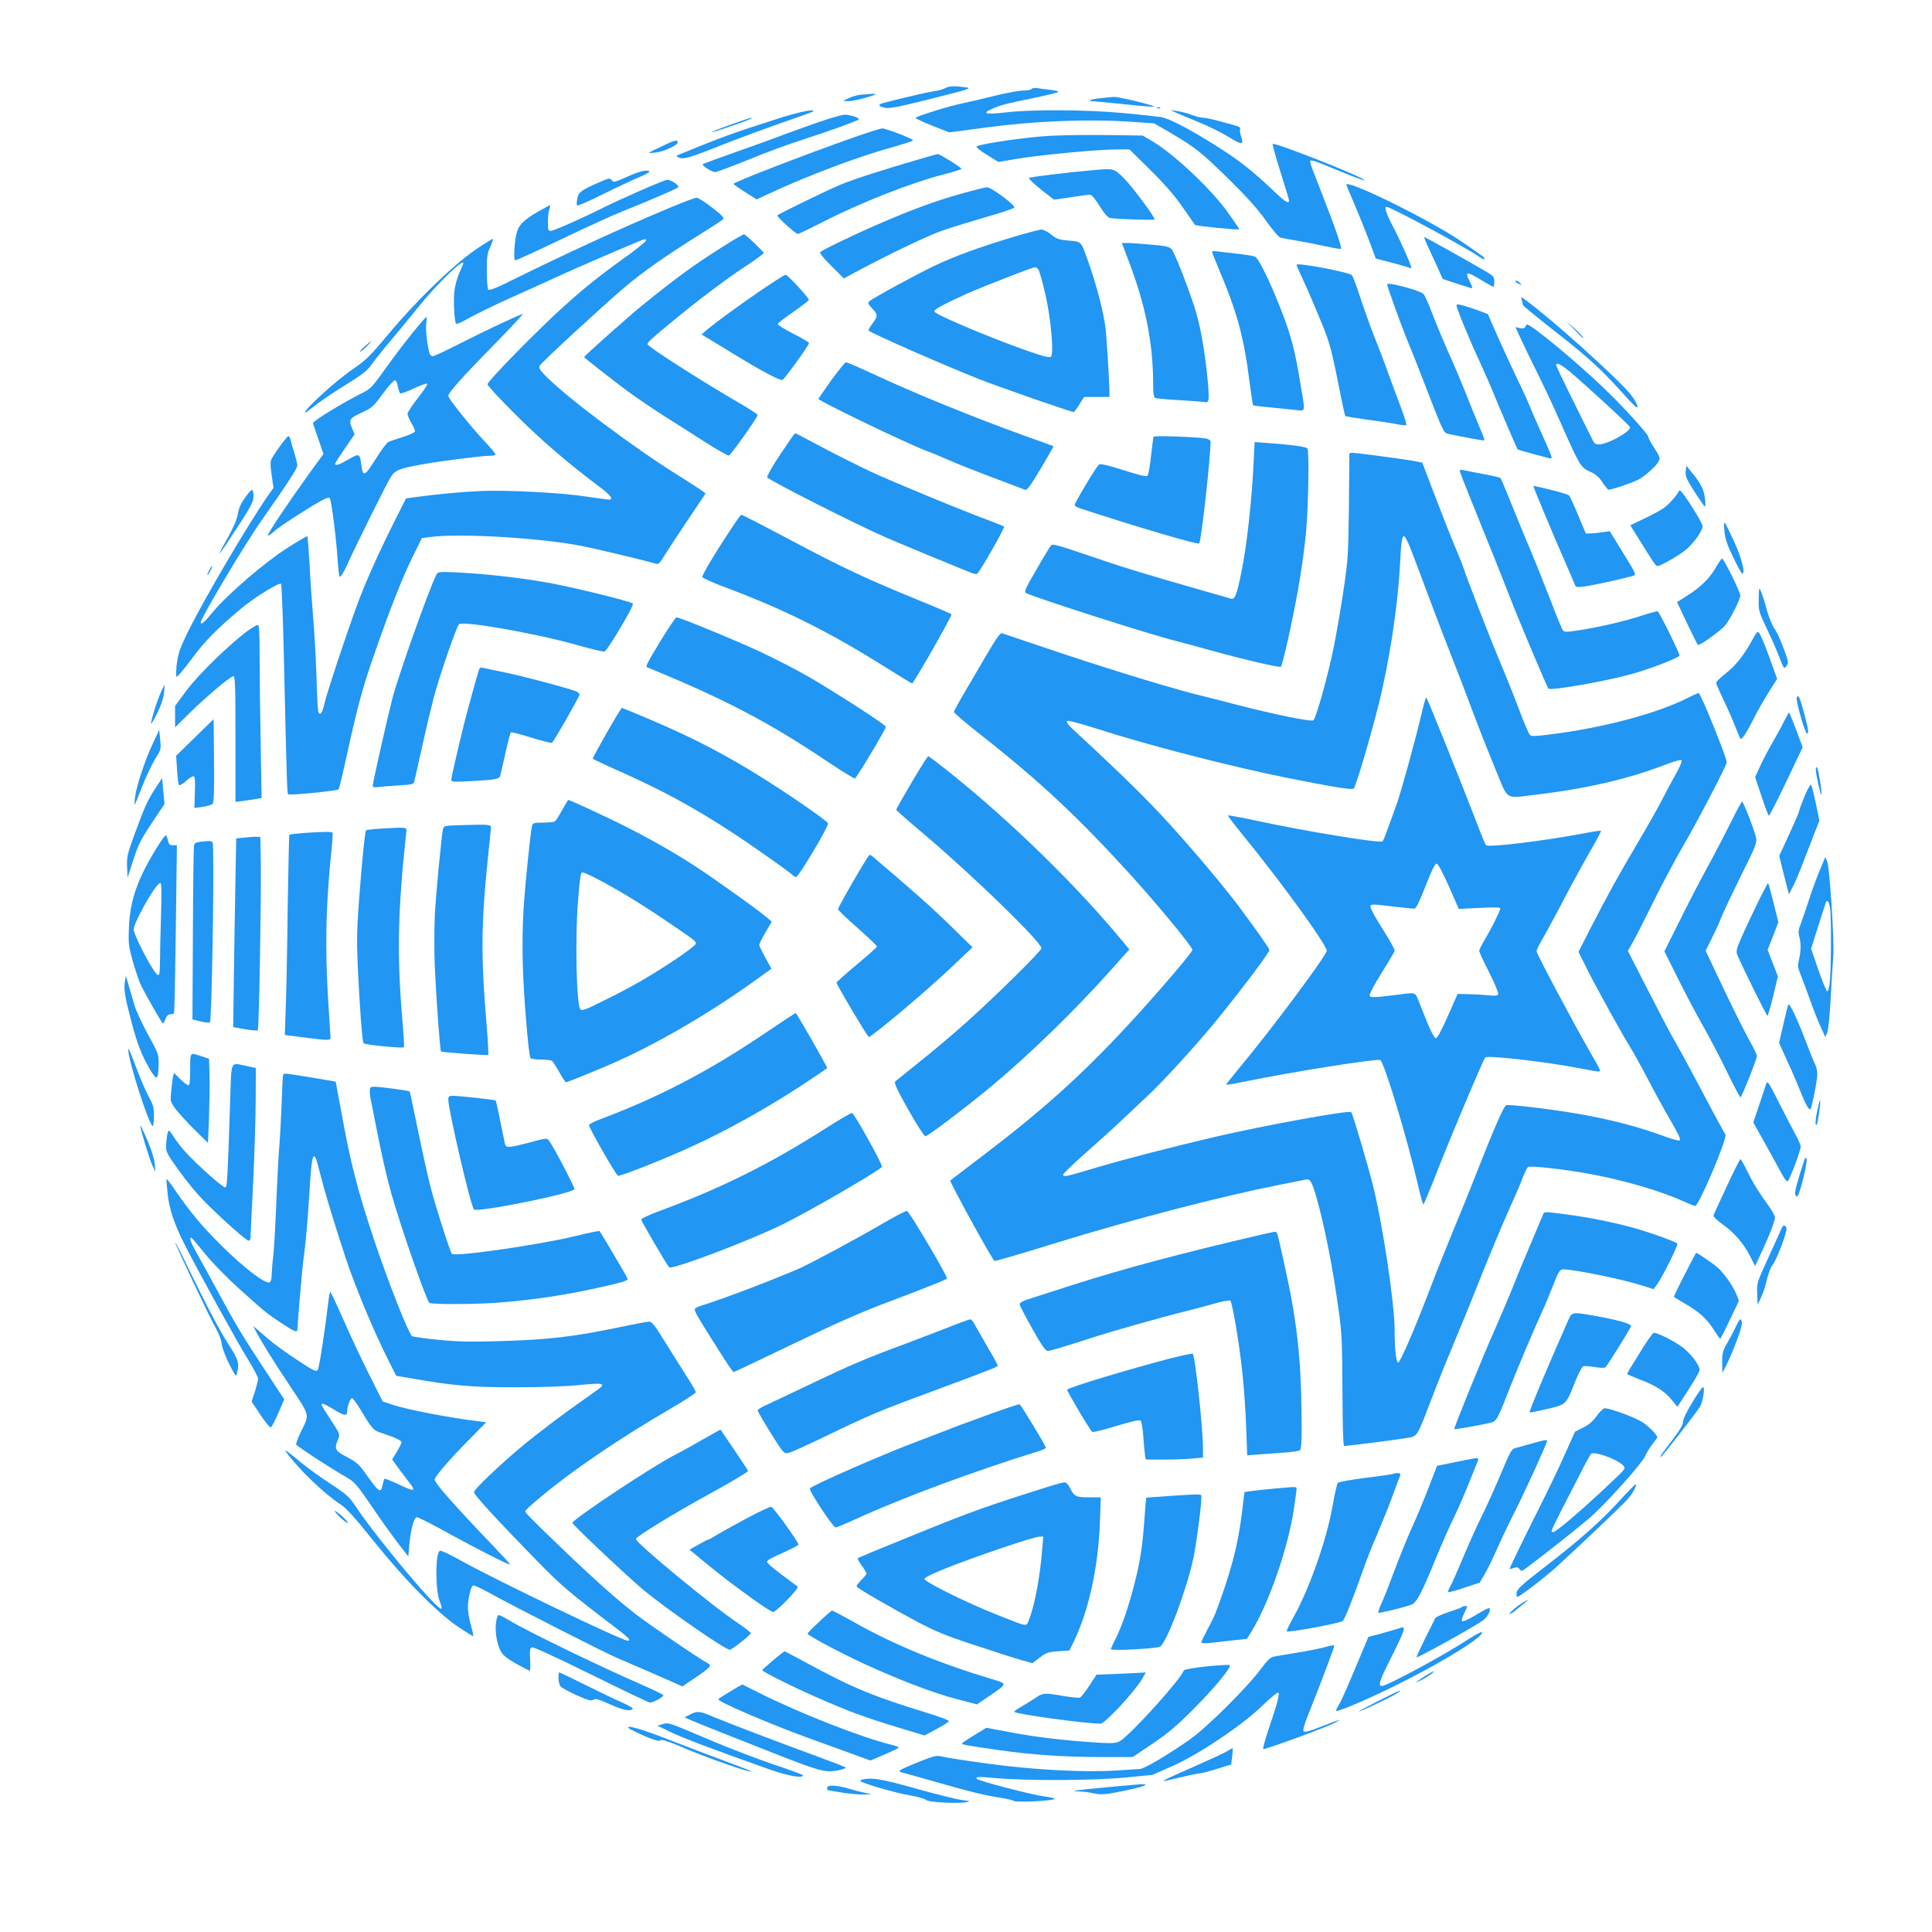 <?xml version="1.0" standalone="no"?>
<!DOCTYPE svg PUBLIC "-//W3C//DTD SVG 20010904//EN"
 "http://www.w3.org/TR/2001/REC-SVG-20010904/DTD/svg10.dtd">
<svg version="1.0" xmlns="http://www.w3.org/2000/svg"
 width="1280pt" height="1280pt" viewBox="0 0 1280 1280"
 preserveAspectRatio="xMidYMid meet">
<g transform="translate(0,1280) scale(0.1,-0.1)"
fill="#2196f3" stroke="none">
<path d="M6260 12215 c-14 -7 -47 -17 -75 -20 -43 -6 -193 -41 -328 -76 -45
-12 -41 -24 10 -34 29 -5 98 9 307 62 259 65 269 68 221 75 -77 10 -108 8
-135 -7z"/>
<path d="M6836 12211 c-4 -6 -29 -11 -56 -11 -27 0 -111 -15 -187 -34 -76 -19
-174 -42 -218 -51 -84 -17 -294 -82 -308 -95 -4 -4 44 -27 107 -52 l115 -45
248 33 c309 41 654 56 929 39 l180 -12 100 -58 c174 -102 215 -135 392 -309
123 -121 196 -202 250 -279 44 -62 85 -110 97 -112 11 -3 61 -12 110 -20 50
-9 134 -25 188 -37 53 -12 99 -19 102 -16 3 2 -8 42 -24 89 -25 75 -55 153
-151 400 -17 41 -30 81 -30 88 0 15 16 11 130 -36 133 -55 230 -92 230 -87 0
18 -594 253 -608 240 -3 -4 20 -86 51 -184 31 -98 57 -183 57 -190 0 -25 -25
-10 -94 56 -157 148 -238 212 -405 316 -171 107 -288 167 -346 180 -17 3 -126
15 -242 26 -254 24 -619 26 -793 5 -129 -15 -159 -7 -87 24 60 26 90 34 272
71 82 17 156 35 163 39 10 5 -7 11 -44 15 -33 4 -73 9 -90 12 -18 3 -35 1 -38
-5z"/>
<path d="M5708 12173 c-26 -2 -64 -13 -85 -23 l-38 -19 38 -1 c36 0 177 37
177 46 0 2 -10 3 -22 2 -13 -1 -44 -3 -70 -5z"/>
<path d="M7298 12150 c-38 -3 -71 -10 -75 -13 -3 -4 0 -7 8 -7 8 0 104 -9 213
-20 109 -12 200 -19 203 -17 7 8 -239 67 -267 65 -8 0 -45 -4 -82 -8z"/>
<path d="M7668 12083 c7 -3 16 -2 19 1 4 3 -2 6 -13 5 -11 0 -14 -3 -6 -6z"/>
<path d="M5185 12024 c-330 -105 -404 -132 -693 -251 -11 -5 -11 -7 0 -14 27
-17 66 -8 213 50 180 72 381 146 570 211 124 43 135 49 95 48 -25 0 -108 -20
-185 -44z"/>
<path d="M7795 12052 c22 -10 88 -37 146 -61 58 -23 146 -67 195 -96 94 -58
107 -57 85 6 -5 16 -8 36 -5 44 4 10 -7 17 -38 25 -23 7 -74 20 -113 31 -38
10 -81 19 -95 19 -14 0 -47 8 -75 19 -27 10 -70 22 -95 25 l-45 7 40 -19z"/>
<path d="M5410 11986 c-85 -30 -186 -66 -225 -81 -38 -15 -171 -63 -293 -106
-123 -44 -228 -82 -234 -85 -13 -8 55 -54 80 -54 11 0 109 37 218 81 109 45
255 99 324 121 205 66 410 140 410 148 0 12 -58 30 -94 30 -17 0 -101 -24
-186 -54z"/>
<path d="M4837 11973 c-70 -25 -126 -48 -124 -50 4 -4 257 84 266 92 10 10
-19 2 -142 -42z"/>
<path d="M5660 11891 c-343 -121 -800 -298 -800 -309 0 -4 35 -29 77 -55 l76
-48 86 40 c264 122 580 241 814 306 75 21 137 42 137 45 0 10 -182 80 -205 79
-11 0 -94 -26 -185 -58z"/>
<path d="M6955 11900 c-145 -7 -448 -51 -483 -69 -9 -5 14 -24 65 -56 l78 -48
130 22 c150 25 531 61 654 61 l84 0 139 -137 c98 -97 162 -171 215 -248 42
-60 78 -112 80 -115 6 -7 293 -36 293 -29 0 4 -33 53 -74 110 -105 149 -351
382 -493 468 l-73 43 -227 3 c-126 2 -300 0 -388 -5z"/>
<path d="M4383 11830 c-46 -21 -83 -40 -83 -43 0 -2 21 0 48 3 56 8 142 48
142 67 0 20 -18 16 -107 -27z"/>
<path d="M6120 11754 c-271 -79 -466 -142 -548 -176 -85 -35 -410 -193 -422
-205 -7 -7 122 -123 136 -123 6 0 80 36 165 79 249 128 592 263 807 317 61 16
112 32 112 35 0 9 -145 99 -156 98 -5 0 -47 -12 -94 -25z"/>
<path d="M7245 11673 c-167 -15 -421 -45 -427 -52 -5 -4 31 -38 78 -76 l87
-68 111 16 c61 10 119 17 128 17 10 0 36 -30 63 -75 30 -48 55 -77 69 -79 37
-8 296 -16 296 -10 0 18 -142 209 -198 267 -73 73 -69 72 -207 60z"/>
<path d="M4155 11629 c-83 -37 -90 -39 -102 -23 -11 16 -18 15 -86 -15 -114
-50 -135 -65 -142 -105 -4 -19 -5 -40 -3 -46 2 -7 71 23 168 71 91 45 200 96
242 114 43 18 75 35 71 39 -14 14 -63 3 -148 -35z"/>
<path d="M4240 11536 c-91 -40 -193 -87 -228 -104 -121 -63 -344 -162 -363
-162 -17 0 -19 8 -19 59 0 33 4 71 10 85 5 14 7 26 4 26 -3 0 -38 -19 -77 -41
-104 -60 -134 -92 -147 -156 -13 -58 -17 -159 -9 -168 4 -3 137 58 297 135
159 76 346 162 414 189 192 77 361 150 371 160 11 11 -49 51 -73 50 -8 0 -89
-33 -180 -73z"/>
<path d="M8920 11576 c0 -3 23 -58 51 -123 28 -65 72 -174 98 -242 l46 -124
108 -28 c59 -16 112 -31 118 -34 5 -4 9 -2 9 2 0 17 -70 174 -119 268 -45 85
-62 135 -45 135 26 0 530 -271 617 -333 32 -22 46 -18 20 5 -10 8 -74 53 -143
100 -213 144 -760 413 -760 374z"/>
<path d="M6365 11516 c-172 -49 -330 -107 -546 -201 -178 -77 -377 -174 -386
-187 -3 -6 31 -47 76 -91 l82 -82 62 34 c220 119 498 252 592 284 61 21 191
61 291 90 99 28 182 56 184 62 6 17 -152 134 -180 134 -14 0 -92 -20 -175 -43z"/>
<path d="M4420 11416 c-317 -133 -648 -285 -1070 -493 -69 -34 -108 -48 -115
-42 -5 6 -10 60 -10 122 0 95 3 119 23 161 12 27 20 51 18 53 -2 3 -55 -30
-118 -73 -150 -104 -392 -338 -573 -556 -121 -145 -153 -176 -225 -225 -113
-75 -330 -271 -330 -297 0 -4 26 15 59 41 32 26 123 89 203 138 121 75 152 99
182 143 21 29 78 101 128 159 49 59 126 152 170 207 127 159 308 336 308 302
0 -2 -11 -29 -25 -59 -13 -31 -29 -82 -33 -114 -10 -59 -2 -216 10 -228 4 -4
44 14 89 40 46 25 166 84 268 130 103 46 245 110 316 143 112 52 496 218 563
243 15 6 22 5 22 -4 0 -7 -53 -50 -117 -97 -184 -131 -288 -214 -423 -336
-170 -152 -510 -499 -510 -520 0 -9 84 -100 188 -203 167 -167 346 -321 560
-481 70 -53 89 -80 56 -80 -8 0 -72 9 -142 19 -172 27 -524 45 -707 38 -131
-6 -312 -23 -452 -43 l-43 -6 -64 -127 c-114 -226 -207 -433 -262 -584 -79
-217 -200 -583 -215 -650 -13 -59 -26 -79 -39 -58 -4 7 -10 112 -13 234 -4
122 -14 299 -22 392 -8 94 -19 253 -24 354 -6 101 -12 186 -15 188 -2 3 -63
-33 -135 -79 -150 -96 -396 -308 -492 -424 -55 -67 -79 -87 -79 -67 0 28 294
521 405 678 156 221 235 342 235 361 0 11 -9 47 -19 80 -11 32 -22 71 -25 87
-4 15 -10 27 -15 27 -10 0 -88 -106 -111 -149 -10 -20 -10 -41 0 -109 l12 -84
-29 -41 c-133 -188 -445 -719 -547 -932 -42 -86 -56 -128 -64 -190 -6 -44 -7
-84 -3 -88 5 -4 49 47 99 115 88 120 172 205 338 343 86 71 245 168 256 157 4
-4 13 -226 19 -493 19 -831 21 -894 28 -901 8 -9 322 22 334 32 4 3 29 108 56
232 69 314 102 438 176 650 104 300 188 515 256 653 l64 130 55 7 c186 26 709
-4 987 -56 105 -20 396 -89 509 -121 17 -5 27 5 58 57 21 35 91 141 155 236
l116 173 -23 17 c-12 9 -79 53 -150 97 -310 193 -752 525 -892 669 -36 38 -43
50 -34 64 15 24 397 377 551 509 126 108 274 212 523 368 69 43 131 84 139 91
11 10 -1 24 -70 78 -46 36 -93 66 -104 66 -11 0 -99 -33 -195 -74z"/>
<path d="M6700 11226 c-212 -64 -371 -122 -505 -185 -120 -57 -414 -217 -435
-237 -12 -12 -10 -18 18 -47 39 -40 39 -51 2 -101 -16 -21 -28 -42 -25 -46 9
-14 505 -233 730 -321 131 -52 611 -219 629 -219 3 0 20 23 37 50 l31 50 84 0
84 0 0 43 c0 59 -19 363 -26 416 -13 103 -56 270 -108 420 -56 159 -47 148
-135 157 -66 6 -81 11 -117 40 -23 19 -52 34 -65 33 -13 0 -103 -24 -199 -53z
m179 -210 c6 -7 27 -80 46 -162 38 -163 59 -404 37 -418 -6 -4 -33 0 -59 8
-207 62 -713 270 -713 293 0 14 57 45 220 119 109 48 426 172 446 173 6 1 17
-5 23 -13z"/>
<path d="M4797 11171 c-203 -128 -308 -205 -542 -394 -94 -77 -385 -335 -385
-343 0 -4 181 -146 287 -225 57 -42 166 -116 243 -165 77 -49 202 -128 278
-177 75 -48 143 -86 151 -85 13 3 191 254 191 269 0 4 -48 35 -107 70 -261
151 -623 383 -623 398 0 13 20 32 135 127 185 154 379 301 513 389 67 44 122
84 122 89 0 8 -114 117 -130 124 -3 1 -63 -33 -133 -77z"/>
<path d="M9469 11148 c21 -46 50 -108 64 -139 l25 -57 93 -31 c52 -17 98 -31
102 -31 4 0 -2 18 -13 40 -38 74 -28 76 73 15 41 -25 77 -45 81 -45 3 0 6 16
6 35 0 32 -5 37 -67 73 -115 67 -392 222 -397 222 -3 0 12 -37 33 -82z"/>
<path d="M7477 11073 c114 -299 163 -546 163 -825 0 -47 4 -80 12 -84 6 -4 79
-11 162 -15 83 -5 159 -11 169 -13 28 -7 30 13 18 146 -19 197 -49 365 -87
483 -51 155 -132 361 -152 384 -14 16 -39 22 -133 30 -63 6 -133 11 -156 11
l-40 0 44 -117z"/>
<path d="M8030 11132 c0 -4 21 -57 46 -117 121 -285 165 -448 203 -748 11 -82
21 -150 23 -152 2 -2 53 -9 113 -14 61 -6 136 -14 168 -17 68 -8 65 -19 37
148 -40 246 -64 340 -131 511 -74 191 -151 348 -175 357 -12 5 -68 14 -125 20
-57 6 -116 13 -131 15 -16 3 -28 1 -28 -3z"/>
<path d="M8590 11046 c0 -4 16 -42 36 -84 46 -98 140 -320 165 -392 25 -70 43
-145 84 -353 18 -92 35 -170 38 -173 3 -3 70 -14 149 -25 78 -10 167 -24 196
-30 30 -6 56 -8 59 -5 4 3 -13 57 -36 118 -24 62 -60 160 -81 218 -20 58 -62
168 -93 245 -30 77 -74 199 -97 270 -23 72 -47 135 -54 142 -18 20 -366 85
-366 69z"/>
<path d="M5028 10867 c-162 -112 -281 -199 -347 -254 l-33 -29 58 -35 c33 -20
111 -68 174 -106 167 -102 288 -166 304 -160 14 6 176 229 176 244 0 5 -47 33
-105 62 -58 30 -104 59 -102 65 2 6 49 43 105 81 55 39 101 74 101 78 1 13
-141 167 -154 167 -7 0 -86 -51 -177 -113z"/>
<path d="M10040 10935 c0 -2 10 -10 23 -16 20 -11 21 -11 8 4 -13 16 -31 23
-31 12z"/>
<path d="M9190 10916 c0 -13 98 -284 132 -366 22 -52 78 -192 123 -310 113
-293 120 -308 147 -314 93 -20 240 -47 243 -44 2 2 -14 46 -37 98 -22 52 -64
156 -93 230 -30 74 -80 194 -113 265 -32 72 -78 182 -102 245 -23 63 -50 123
-59 132 -23 24 -241 82 -241 64z"/>
<path d="M10083 10809 c4 -13 7 -27 7 -31 0 -3 102 -87 227 -185 213 -167 297
-244 454 -420 35 -39 68 -71 72 -72 16 -2 -6 44 -40 86 -88 109 -533 508 -697
626 l-29 21 6 -25z"/>
<path d="M9650 10777 c0 -20 83 -222 155 -377 37 -80 77 -172 90 -205 22 -57
155 -367 160 -373 1 -1 45 -14 96 -28 52 -13 102 -27 112 -30 9 -3 17 0 17 7
0 6 -29 77 -66 156 -36 80 -74 168 -85 196 -11 28 -50 112 -86 186 -54 111
-183 399 -183 407 0 4 -101 41 -157 57 -39 12 -53 13 -53 4z"/>
<path d="M3315 10655 c-77 -36 -206 -99 -286 -140 -80 -41 -153 -75 -162 -75
-9 0 -18 8 -21 18 -15 51 -28 160 -22 198 3 24 4 44 2 44 -11 0 -169 -197
-262 -328 -105 -146 -105 -147 -182 -185 -122 -62 -313 -179 -309 -191 2 -6
19 -54 37 -107 l33 -97 -90 -123 c-139 -193 -285 -410 -278 -417 3 -3 20 8 38
25 33 31 206 144 309 202 39 22 58 28 63 20 11 -16 44 -276 51 -399 4 -58 10
-111 14 -119 5 -10 22 16 51 80 69 150 258 530 287 577 30 48 56 58 212 86
115 21 392 56 439 56 21 0 41 3 44 7 4 3 -27 41 -68 84 -86 91 -245 288 -245
306 0 21 92 124 301 337 111 113 197 206 193 206 -5 0 -72 -29 -149 -65z
m-679 -415 c4 -22 11 -43 16 -46 5 -3 44 11 87 31 44 21 84 36 91 33 6 -2 -21
-44 -60 -93 -38 -49 -70 -97 -70 -106 0 -10 11 -37 25 -60 14 -24 25 -49 25
-56 0 -7 -36 -24 -81 -38 -44 -14 -89 -29 -98 -35 -10 -5 -44 -51 -76 -102
-80 -127 -90 -131 -101 -49 -10 78 -14 79 -84 38 -59 -35 -90 -46 -90 -29 0 4
29 49 65 101 l64 93 -14 35 c-27 63 -22 71 61 109 70 33 79 41 140 125 36 49
72 89 80 89 8 0 16 -16 20 -40z"/>
<path d="M10430 10617 c30 -31 56 -57 58 -57 9 0 -19 31 -63 70 l-50 44 55
-57z"/>
<path d="M10106 10635 c-4 -10 -14 -13 -36 -9 l-30 7 35 -76 c19 -42 69 -145
111 -229 42 -84 110 -229 151 -323 129 -291 135 -302 196 -329 38 -17 60 -36
82 -69 17 -26 35 -48 41 -51 11 -4 154 43 200 67 40 21 117 89 132 119 13 23
10 30 -27 88 -23 35 -41 69 -41 77 0 16 -168 201 -286 314 -183 177 -488 429
-517 429 -3 0 -7 -7 -11 -15z m295 -298 c102 -85 399 -358 399 -368 0 -30
-144 -110 -202 -113 -28 -1 -35 4 -49 34 -10 19 -67 135 -128 258 -61 122
-111 227 -111 232 0 22 29 8 91 -43z"/>
<path d="M2416 10505 c-22 -19 -35 -35 -30 -35 6 0 25 16 44 35 43 44 36 44
-14 0z"/>
<path d="M5509 10283 c-46 -65 -85 -121 -87 -125 -5 -12 592 -299 718 -346 30
-11 96 -38 145 -60 50 -22 180 -74 290 -115 110 -42 207 -78 216 -82 13 -5 36
26 104 140 48 80 86 147 84 149 -2 1 -89 33 -194 70 -332 120 -722 278 -1004
410 -91 42 -170 76 -176 76 -6 0 -49 -53 -96 -117z"/>
<path d="M5170 9790 c-51 -76 -90 -145 -87 -152 6 -18 606 -321 787 -399 125
-54 403 -169 552 -229 36 -15 49 -16 56 -7 30 36 181 302 174 308 -4 3 -41 19
-82 34 -200 74 -662 265 -805 332 -88 42 -235 115 -326 164 -91 49 -168 89
-171 89 -3 0 -47 -63 -98 -140z"/>
<path d="M7643 9907 c-2 -4 -10 -62 -17 -127 -7 -66 -17 -125 -23 -131 -9 -9
-50 1 -159 36 -97 31 -153 44 -162 38 -16 -9 -161 -252 -162 -269 0 -6 15 -15
33 -21 396 -130 785 -244 792 -233 15 24 75 565 75 674 0 9 -13 17 -32 21 -58
10 -340 20 -345 12z"/>
<path d="M8306 9743 c-11 -244 -46 -565 -81 -732 -31 -153 -44 -186 -70 -177
-5 2 -84 24 -175 50 -413 118 -556 162 -772 237 -186 63 -234 77 -244 67 -6
-7 -50 -79 -97 -161 -75 -128 -83 -148 -69 -156 57 -30 814 -273 987 -316 39
-10 147 -39 240 -65 220 -61 453 -115 461 -107 12 12 76 298 115 517 22 124
46 297 53 385 15 183 20 524 8 543 -8 12 -91 24 -263 37 l-87 6 -6 -128z"/>
<path d="M8940 9793 c0 -5 -1 -161 -3 -348 -4 -318 -6 -354 -35 -550 -17 -115
-47 -289 -66 -385 -36 -178 -115 -463 -134 -482 -12 -12 -259 38 -532 109 -96
25 -193 50 -215 55 -148 34 -558 159 -899 272 -220 74 -408 137 -416 140 -12
5 -34 -25 -91 -121 -41 -71 -110 -187 -152 -259 -42 -71 -77 -135 -77 -141 0
-6 81 -76 181 -154 388 -305 644 -545 993 -929 181 -200 406 -473 406 -493 0
-17 -244 -302 -430 -502 -310 -334 -571 -568 -975 -874 -104 -79 -194 -148
-199 -152 -7 -6 276 -523 293 -533 3 -3 194 53 423 124 496 153 1084 305 1463
380 88 17 167 33 175 35 28 8 41 -12 70 -111 55 -192 112 -480 151 -769 19
-138 22 -209 23 -522 1 -235 5 -363 11 -363 23 0 335 40 403 51 88 15 72 -9
186 286 46 120 112 283 146 363 34 80 90 217 125 305 77 197 200 491 252 605
22 47 52 117 67 157 15 39 33 76 39 81 14 11 252 -16 417 -47 222 -41 467
-113 613 -180 38 -17 73 -31 78 -31 24 0 217 454 200 474 -5 6 -49 88 -99 181
-131 248 -203 381 -249 460 -22 39 -98 184 -169 323 l-129 252 33 58 c18 31
79 152 136 267 57 116 146 282 197 370 107 184 288 533 289 555 0 30 -162 432
-185 458 -2 2 -34 -12 -71 -31 -209 -105 -559 -198 -908 -242 -107 -14 -131
-14 -141 -3 -7 7 -40 85 -73 173 -33 88 -93 237 -132 330 -67 159 -218 550
-235 605 -4 14 -30 79 -58 145 -28 66 -87 217 -132 335 l-82 215 -69 13 c-75
13 -368 52 -396 52 -10 0 -18 -3 -18 -7z m402 -619 c15 -38 68 -177 117 -310
49 -132 121 -319 159 -415 38 -96 97 -250 132 -344 34 -93 101 -263 148 -377
99 -241 65 -218 277 -193 328 38 617 105 853 197 61 23 107 37 113 31 5 -5
-12 -46 -42 -98 -28 -50 -70 -129 -94 -176 -24 -47 -93 -169 -153 -270 -134
-227 -194 -335 -307 -555 l-87 -170 61 -123 c69 -136 230 -427 283 -511 19
-30 71 -125 116 -210 44 -85 112 -209 151 -275 44 -75 67 -123 61 -129 -6 -6
-46 4 -107 27 -180 66 -367 114 -593 152 -182 30 -433 60 -452 52 -15 -5 -84
-163 -203 -467 -40 -102 -107 -268 -150 -370 -42 -102 -112 -277 -155 -390
-95 -249 -191 -472 -206 -477 -14 -5 -24 86 -24 209 0 182 -80 712 -146 973
-40 156 -132 466 -142 477 -14 14 -569 -87 -897 -163 -284 -66 -600 -148 -790
-204 -207 -62 -217 -64 -222 -49 -2 6 65 71 149 145 84 74 196 175 248 225 52
49 122 115 154 145 113 104 352 367 487 535 175 217 329 424 329 440 0 10 -78
122 -199 284 -94 127 -291 361 -451 538 -159 175 -310 324 -647 636 -34 31
-50 53 -44 59 6 6 80 -14 198 -51 351 -113 894 -252 1263 -326 323 -64 429
-81 439 -70 14 14 105 321 160 537 73 285 131 661 146 942 8 154 14 197 28
192 6 -2 24 -35 39 -73z"/>
<path d="M9416 8063 c-36 -155 -131 -501 -160 -583 -76 -212 -89 -246 -96
-254 -14 -15 -514 67 -833 136 -103 22 -190 38 -192 36 -2 -2 44 -63 103 -135
253 -310 552 -723 552 -762 0 -30 -376 -534 -574 -770 -52 -63 -94 -116 -92
-118 2 -2 68 10 147 26 285 59 847 148 873 138 26 -10 177 -511 252 -834 15
-68 31 -123 34 -123 3 0 48 107 99 238 101 256 298 722 311 736 16 16 409 -29
644 -75 114 -22 116 -22 116 -9 0 5 -31 62 -69 127 -103 178 -351 644 -351
661 0 8 15 40 34 71 18 31 82 148 141 261 59 113 141 263 182 333 41 71 73
131 70 133 -2 2 -50 -5 -108 -16 -259 -50 -637 -96 -653 -80 -6 6 -33 70 -60
143 -104 271 -331 836 -337 837 -3 0 -18 -53 -33 -117z m184 -1137 l65 -148
137 7 c101 5 138 4 138 -4 0 -15 -63 -140 -106 -212 -19 -31 -34 -62 -34 -69
0 -7 30 -71 66 -142 36 -71 63 -136 60 -144 -4 -11 -17 -13 -53 -9 -27 3 -86
7 -132 8 l-84 2 -65 -148 c-47 -104 -70 -147 -81 -145 -8 2 -33 48 -57 108
-23 58 -50 124 -59 148 -19 47 -17 47 -127 33 -165 -21 -188 -22 -194 -7 -3 8
33 76 80 151 47 75 86 141 86 146 0 12 -32 69 -107 188 -29 47 -53 93 -53 103
0 20 -2 20 195 -3 44 -5 87 -9 95 -9 12 0 33 44 75 150 44 112 63 150 74 148
9 -2 42 -63 81 -152z"/>
<path d="M11168 9677 c-3 -32 5 -51 60 -137 36 -56 66 -99 69 -96 3 2 2 29 -2
60 -7 56 -31 100 -94 175 l-28 35 -5 -37z"/>
<path d="M9675 9668 c6 -20 69 -177 237 -593 24 -60 66 -166 93 -235 55 -144
244 -592 254 -602 14 -16 384 49 556 98 125 35 306 105 312 121 4 9 -124 270
-144 293 -2 2 -47 -10 -101 -27 -118 -39 -283 -77 -417 -98 -91 -14 -101 -14
-111 0 -7 9 -46 105 -87 213 -42 108 -99 251 -127 317 -29 66 -83 199 -122
295 -38 96 -73 178 -77 183 -4 4 -57 16 -117 27 -60 11 -119 23 -132 26 -21 4
-23 2 -17 -18z"/>
<path d="M10160 9577 c0 -8 133 -326 198 -474 38 -87 72 -166 76 -177 6 -16
13 -18 59 -12 50 6 217 42 305 65 49 14 55 -5 -58 180 l-75 122 -45 -7 c-25
-4 -60 -7 -79 -8 l-34 -1 -52 123 c-28 67 -55 126 -61 131 -5 4 -57 20 -116
35 -111 27 -118 28 -118 23z"/>
<path d="M1623 9502 c-28 -39 -43 -73 -47 -107 -5 -33 -27 -85 -63 -150 -93
-167 -78 -150 70 77 80 124 97 157 97 189 0 21 -4 40 -9 43 -4 3 -26 -20 -48
-52z"/>
<path d="M11120 9541 c0 -5 -21 -32 -47 -61 -37 -41 -69 -62 -159 -106 l-113
-54 58 -93 c104 -167 111 -177 122 -177 22 0 145 71 191 110 53 46 108 124
108 154 0 24 -135 236 -150 236 -6 0 -10 -4 -10 -9z"/>
<path d="M4851 9307 c-115 -173 -202 -319 -198 -331 3 -6 63 -33 133 -60 412
-154 702 -299 1083 -538 95 -60 174 -108 175 -106 38 50 266 452 260 458 -5 5
-108 49 -229 98 -339 139 -487 208 -834 392 -177 94 -325 170 -329 170 -4 0
-31 -37 -61 -83z"/>
<path d="M11425 9280 c4 -49 19 -92 58 -172 28 -60 55 -108 60 -108 22 0 -4
102 -53 210 -29 63 -57 120 -62 125 -7 6 -8 -13 -3 -55z"/>
<path d="M11364 9034 c-41 -70 -100 -127 -196 -187 l-57 -36 65 -138 c36 -76
69 -141 73 -146 7 -7 120 71 173 121 30 28 108 177 108 207 1 21 -110 245
-121 245 -3 0 -24 -30 -45 -66z"/>
<path d="M1385 9020 c-9 -16 -13 -30 -11 -30 3 0 12 14 21 30 9 17 13 30 11
30 -3 0 -12 -13 -21 -30z"/>
<path d="M2892 8994 c-45 -84 -251 -664 -292 -820 -37 -146 -130 -556 -130
-578 0 -11 7 -14 28 -11 15 2 75 7 135 11 99 5 107 8 112 27 3 12 25 112 50
222 24 110 60 261 79 335 35 133 149 466 167 484 23 25 502 -59 773 -135 98
-28 184 -48 191 -46 21 9 199 307 188 318 -16 16 -427 116 -588 143 -183 31
-392 54 -569 63 -126 6 -134 5 -144 -13z"/>
<path d="M11652 8833 c-2 -78 -1 -82 54 -199 31 -65 68 -148 81 -184 32 -84
33 -85 50 -60 14 19 12 30 -23 122 -20 55 -48 113 -60 127 -12 15 -33 67 -47
116 -13 50 -31 105 -39 124 -13 33 -14 33 -16 -46z"/>
<path d="M4380 8560 c-104 -173 -106 -176 -88 -183 506 -207 806 -364 1192
-624 93 -62 174 -112 180 -110 12 4 205 326 205 342 1 12 -309 212 -504 327
-77 45 -221 119 -320 166 -168 78 -541 232 -563 232 -6 0 -51 -68 -102 -150z"/>
<path d="M1643 8622 c-119 -87 -322 -284 -403 -391 l-80 -108 0 -71 0 -71 90
89 c111 110 277 250 296 250 12 0 14 -62 14 -416 l0 -417 53 7 c28 4 67 9 86
13 l34 6 -6 366 c-4 201 -7 459 -7 574 0 159 -3 207 -12 207 -7 0 -36 -18 -65
-38z"/>
<path d="M11606 8554 c-54 -98 -107 -164 -176 -218 -33 -26 -60 -53 -60 -60 0
-7 22 -57 48 -112 27 -54 61 -133 77 -174 16 -41 32 -79 36 -84 9 -10 43 43
94 145 20 40 62 114 93 163 l56 88 -24 67 c-47 133 -81 218 -94 236 -11 16
-16 11 -50 -51z"/>
<path d="M3175 8368 c-11 -32 -75 -263 -99 -358 -51 -207 -86 -361 -86 -376 0
-14 15 -15 118 -10 182 10 201 14 207 39 3 12 19 80 34 150 16 71 32 131 35
135 4 3 65 -12 136 -35 71 -22 133 -37 137 -34 13 9 183 307 183 320 0 6 -12
16 -27 22 -63 24 -347 99 -468 124 -71 14 -138 29 -148 31 -9 3 -19 -1 -22 -8z"/>
<path d="M1057 8192 c-27 -66 -57 -166 -56 -187 0 -5 18 25 39 67 25 48 42 98
46 132 4 31 5 56 3 56 -2 0 -17 -31 -32 -68z"/>
<path d="M11904 8177 c-7 -20 55 -237 68 -237 13 0 9 31 -18 130 -31 115 -40
133 -50 107z"/>
<path d="M4020 7945 c-52 -91 -94 -168 -93 -171 1 -3 82 -42 180 -85 360 -161
615 -308 980 -566 90 -63 165 -119 168 -124 4 -5 12 -9 20 -9 16 0 218 339
211 355 -7 20 -319 233 -510 348 -215 130 -395 222 -655 334 -107 45 -197 83
-201 83 -3 0 -48 -74 -100 -165z"/>
<path d="M11821 8023 c-15 -32 -51 -96 -78 -143 -27 -47 -64 -117 -82 -157
l-33 -71 42 -126 c23 -69 45 -128 49 -130 3 -3 55 98 115 224 l109 229 -43
116 c-24 63 -45 115 -47 115 -2 0 -16 -26 -32 -57z"/>
<path d="M1291 7914 l-124 -121 6 -92 c3 -50 9 -96 12 -101 4 -7 23 4 47 25
21 20 45 34 51 32 9 -3 11 -34 8 -107 l-3 -103 53 7 c30 4 60 13 67 20 9 9 12
75 10 287 l-3 274 -124 -121z"/>
<path d="M1012 7873 c-53 -114 -108 -281 -117 -353 -4 -30 -5 -53 -2 -50 3 3
25 58 50 122 25 64 64 145 85 180 39 61 40 65 33 128 l-6 65 -43 -92z"/>
<path d="M6040 7616 c-57 -96 -103 -177 -102 -181 0 -4 80 -74 176 -155 325
-274 786 -722 786 -762 0 -18 -295 -309 -493 -487 -86 -77 -226 -196 -310
-262 -83 -67 -158 -127 -165 -133 -10 -10 6 -46 85 -187 54 -95 105 -175 113
-177 15 -2 279 198 450 341 255 214 542 494 779 759 l123 138 -43 52 c-307
371 -734 789 -1143 1117 -76 61 -142 111 -146 111 -4 0 -54 -78 -110 -174z"/>
<path d="M12030 7702 c0 -29 32 -173 37 -168 7 6 -19 170 -29 181 -4 5 -8 0
-8 -13z"/>
<path d="M1028 7575 c-51 -78 -74 -130 -142 -318 -42 -115 -47 -137 -44 -200
l3 -72 38 117 c32 100 49 134 122 244 l85 127 -8 86 -8 86 -46 -70z"/>
<path d="M11956 7525 c-20 -48 -36 -92 -36 -98 0 -7 -30 -76 -66 -154 l-66
-143 21 -87 c12 -49 27 -106 33 -128 l10 -40 30 58 c16 32 46 104 67 160 22
56 54 140 72 186 l33 84 -23 111 c-13 61 -26 117 -31 125 -4 9 -20 -17 -44
-74z"/>
<path d="M3724 7433 c-20 -38 -42 -71 -48 -75 -6 -4 -41 -8 -78 -8 -55 0 -68
-3 -72 -17 -10 -31 -45 -372 -57 -553 -7 -107 -9 -255 -5 -380 6 -210 38 -589
50 -609 4 -6 35 -11 69 -11 34 0 67 -4 73 -8 7 -4 28 -37 49 -74 20 -38 40
-68 45 -68 9 0 136 51 281 113 311 133 686 352 1012 590 l68 49 -41 74 c-22
40 -40 78 -40 84 0 6 19 44 42 83 l41 71 -34 29 c-64 54 -344 254 -479 342
-164 107 -393 233 -595 327 -148 70 -234 108 -240 108 -2 0 -20 -30 -41 -67z
m209 -444 c131 -66 299 -167 467 -281 213 -144 210 -142 210 -161 0 -8 -66
-58 -152 -115 -183 -119 -273 -170 -461 -263 -124 -62 -143 -68 -153 -54 -25
33 -34 471 -15 710 14 173 18 195 31 195 6 0 39 -14 73 -31z"/>
<path d="M11461 7339 c-41 -82 -110 -214 -153 -292 -43 -78 -124 -234 -179
-346 l-102 -204 88 -176 c48 -97 122 -237 164 -311 43 -74 115 -213 161 -307
46 -95 87 -173 91 -173 8 0 109 254 109 274 0 8 -23 56 -52 107 -47 86 -142
279 -246 502 l-42 88 40 80 c22 44 50 104 61 134 11 29 70 154 130 276 97 193
110 226 104 256 -8 44 -85 243 -94 243 -3 -1 -39 -68 -80 -151z"/>
<path d="M3048 7333 c-102 -3 -108 -5 -113 -26 -10 -47 -46 -419 -54 -567 -4
-85 -5 -243 0 -350 9 -205 34 -548 41 -556 6 -6 307 -28 313 -23 2 3 -2 86
-10 185 -40 472 -38 684 10 1144 9 85 17 164 18 175 2 23 -12 24 -205 18z"/>
<path d="M2538 7311 c-58 -3 -109 -9 -113 -12 -7 -8 -29 -224 -49 -500 -11
-147 -13 -243 -6 -395 12 -267 30 -507 39 -516 10 -11 262 -35 267 -26 3 4 -2
89 -11 189 -36 429 -29 722 27 1239 4 30 2 30 -154 21z"/>
<path d="M2008 7281 c-48 -4 -89 -9 -91 -11 -2 -3 -7 -223 -11 -490 -3 -267
-9 -564 -13 -661 l-6 -176 125 -16 c150 -20 178 -21 178 -4 0 6 -7 113 -15
237 -23 363 -17 650 24 1035 4 44 6 83 4 88 -5 8 -61 7 -195 -2z"/>
<path d="M1047 7197 c-135 -216 -186 -360 -193 -543 -4 -107 -2 -124 27 -227
18 -62 41 -130 52 -152 35 -72 140 -255 146 -255 4 0 12 14 18 30 7 20 18 30
32 30 11 0 22 3 24 8 3 4 8 256 12 560 l7 552 -26 0 c-21 0 -28 6 -33 30 -3
17 -9 33 -13 35 -5 3 -28 -28 -53 -68z m20 -459 c-4 -116 -7 -253 -7 -305 0
-70 -3 -93 -13 -93 -20 0 -139 218 -161 296 -10 35 146 314 176 314 8 0 9 -58
5 -212z"/>
<path d="M1620 7251 l-55 -6 -6 -325 c-3 -179 -8 -460 -10 -625 l-4 -300 78
-14 c43 -7 81 -10 85 -7 8 9 23 853 20 1101 l-3 180 -25 1 c-14 1 -50 -2 -80
-5z"/>
<path d="M1328 7223 c-29 -3 -39 -9 -43 -26 -2 -12 -6 -276 -7 -586 l-3 -565
54 -13 c30 -8 57 -10 62 -6 11 12 27 895 21 1136 -2 74 5 69 -84 60z"/>
<path d="M5747 7118 c-74 -117 -197 -334 -195 -343 2 -6 60 -62 131 -124 70
-62 127 -116 127 -122 0 -5 -61 -59 -135 -121 -75 -62 -134 -115 -133 -119 16
-40 206 -359 214 -359 20 0 379 302 533 448 l154 146 -149 146 c-122 119 -246
229 -516 458 -14 12 -18 11 -31 -10z"/>
<path d="M12057 7035 c-20 -47 -52 -134 -71 -193 -19 -59 -43 -130 -54 -159
-17 -41 -19 -58 -12 -85 13 -44 12 -99 -1 -155 -10 -39 -9 -51 9 -96 12 -29
39 -103 62 -166 22 -63 54 -145 72 -183 l31 -69 13 30 c7 18 17 116 23 233 6
112 14 235 17 273 8 96 -24 587 -40 626 l-13 31 -36 -87z m68 -252 c9 -61 7
-431 -3 -501 -4 -29 -11 -51 -17 -50 -5 2 -31 66 -58 143 l-48 140 46 145 c26
80 48 151 51 158 8 27 22 10 29 -35z"/>
<path d="M11657 6843 c-30 -60 -77 -160 -106 -224 -46 -103 -51 -119 -41 -145
22 -56 193 -404 200 -404 3 0 20 59 38 131 l31 130 -34 88 -34 88 36 92 35 91
-32 130 c-18 72 -34 130 -36 130 -2 0 -28 -48 -57 -107z"/>
<path d="M827 6294 c-8 -48 1 -103 44 -264 37 -143 69 -224 121 -313 48 -80
56 -76 59 29 1 68 0 71 -70 199 -39 72 -80 159 -90 195 -11 36 -28 94 -38 130
l-19 65 -7 -41z"/>
<path d="M11848 6144 c-3 -5 -18 -64 -33 -131 l-28 -122 28 -63 c15 -35 41
-90 56 -123 15 -33 41 -96 59 -140 31 -79 56 -123 64 -114 10 10 46 191 46
229 0 23 -6 53 -14 68 -8 15 -37 86 -64 158 -56 147 -106 252 -114 238z"/>
<path d="M5063 5951 c-376 -253 -700 -422 -1106 -574 -31 -12 -56 -27 -55 -32
9 -34 182 -335 193 -335 27 0 309 112 490 195 230 105 490 250 723 402 94 62
172 115 172 117 0 11 -203 366 -209 365 -3 -1 -97 -63 -208 -138z"/>
<path d="M850 5843 c0 -71 139 -503 162 -503 4 0 8 30 8 66 0 56 -5 75 -34
127 -19 34 -55 118 -81 187 -47 125 -55 143 -55 123z"/>
<path d="M1260 5715 c0 -76 -3 -105 -12 -105 -7 0 -31 18 -54 41 l-42 41 -6
-28 c-3 -16 -8 -59 -12 -96 -6 -66 -5 -68 29 -115 20 -26 76 -88 125 -137 l90
-88 7 173 c3 96 5 221 3 279 l-3 105 -50 17 c-79 26 -75 30 -75 -87z"/>
<path d="M1525 5508 c-17 -522 -20 -571 -32 -575 -13 -5 -175 139 -258 228
-28 30 -64 75 -80 101 -17 27 -33 48 -36 48 -8 0 -19 -64 -19 -111 0 -30 15
-58 86 -155 47 -66 118 -152 158 -193 104 -107 287 -271 303 -271 7 0 13 9 13
20 0 10 7 173 17 362 9 189 17 437 17 553 l1 209 -60 13 c-112 23 -101 48
-110 -229z"/>
<path d="M1876 5678 c-3 -7 -7 -94 -10 -193 -4 -99 -11 -227 -16 -285 -5 -58
-14 -229 -20 -380 -6 -151 -15 -306 -20 -345 -5 -38 -9 -92 -10 -118 0 -31 -5
-49 -14 -53 -29 -11 -163 91 -310 235 -138 136 -218 232 -325 389 -24 35 -45
62 -47 60 -2 -2 1 -47 7 -99 11 -102 43 -197 111 -332 82 -163 348 -646 417
-757 39 -63 71 -123 71 -134 0 -11 -10 -49 -21 -86 l-22 -66 58 -87 c32 -48
63 -86 69 -84 6 2 28 45 50 95 l39 91 -130 198 c-149 226 -199 310 -308 513
-43 80 -102 188 -132 240 -50 90 -64 126 -44 118 4 -1 44 -48 88 -103 44 -55
141 -154 214 -221 184 -166 193 -173 289 -237 80 -54 110 -67 110 -49 1 44 32
404 39 457 16 113 30 268 41 455 16 276 28 300 67 140 29 -117 85 -306 170
-565 64 -195 180 -474 285 -685 l53 -105 100 -17 c276 -49 411 -60 700 -59
171 0 333 6 415 15 85 9 139 11 145 5 11 -11 13 -10 -100 -89 -167 -118 -320
-233 -430 -325 -145 -121 -315 -283 -315 -301 0 -17 154 -185 405 -442 172
-177 224 -221 548 -467 74 -57 90 -75 66 -75 -38 0 -881 405 -1108 532 -68 38
-129 67 -136 64 -32 -12 -32 -266 0 -340 9 -21 13 -41 10 -44 -20 -20 -419
455 -564 671 -48 72 -63 85 -169 155 -64 41 -153 106 -197 142 -87 73 -117 94
-99 69 88 -118 248 -272 361 -347 39 -25 98 -91 222 -246 202 -252 419 -472
559 -566 51 -34 94 -61 97 -59 2 3 -5 36 -16 74 -10 38 -19 89 -19 112 0 58
19 143 34 149 7 3 59 -22 117 -54 141 -79 758 -393 839 -427 36 -15 147 -63
248 -107 l183 -81 84 57 c106 72 113 81 83 97 -57 30 -385 254 -479 327 -119
91 -283 238 -514 460 -182 176 -215 209 -215 220 0 5 37 40 83 78 212 181 538
403 894 610 84 49 153 94 153 100 0 6 -24 49 -54 95 -30 46 -94 149 -144 229
-76 123 -93 145 -113 144 -13 -1 -100 -17 -194 -37 -312 -65 -479 -84 -820
-93 -169 -5 -258 -3 -385 10 -91 9 -168 20 -171 24 -29 33 -156 356 -247 627
-115 346 -158 511 -220 855 l-38 204 -129 22 c-219 36 -215 35 -219 22z"/>
<path d="M11702 5620 c-5 -14 -26 -77 -47 -141 l-39 -116 84 -149 c45 -82 94
-171 108 -197 14 -26 30 -46 35 -44 11 3 87 203 87 230 0 10 -15 46 -34 80
-19 34 -68 129 -110 212 -68 135 -76 147 -84 125z"/>
<path d="M2450 5569 c0 -16 4 -49 10 -72 5 -23 21 -103 35 -177 30 -155 68
-323 97 -425 61 -218 234 -714 253 -727 15 -11 313 -10 461 2 216 17 420 47
614 89 194 42 244 56 238 69 -8 21 -181 312 -186 316 -4 2 -79 -13 -167 -35
-238 -57 -791 -137 -811 -116 -11 11 -106 306 -139 433 -19 72 -57 245 -86
385 -28 140 -53 256 -55 258 -6 6 -190 30 -231 31 -30 0 -33 -3 -33 -31z"/>
<path d="M2970 5517 c0 -71 148 -704 170 -730 20 -22 647 104 666 134 5 8
-137 280 -169 322 -13 18 -17 18 -128 -12 -140 -37 -157 -38 -164 -8 -2 12
-16 81 -31 152 -14 72 -28 132 -30 134 -4 5 -235 30 -281 31 -28 0 -33 -4 -33
-23z"/>
<path d="M12039 5436 c-9 -41 -13 -80 -9 -86 8 -12 14 15 26 108 4 28 5 52 2
52 -2 0 -11 -33 -19 -74z"/>
<path d="M5465 5321 c-367 -234 -687 -393 -1090 -542 -74 -27 -129 -53 -127
-59 4 -17 172 -303 185 -316 19 -19 548 182 762 289 179 89 612 340 648 376 9
9 -182 353 -198 357 -6 2 -86 -45 -180 -105z"/>
<path d="M930 5339 c0 -21 62 -224 79 -259 l21 -45 -5 54 c-3 33 -21 92 -46
150 -39 90 -49 110 -49 100z"/>
<path d="M11956 5120 c-52 -158 -68 -220 -62 -235 4 -11 10 -15 15 -9 17 17
69 231 60 245 -6 11 -9 11 -13 -1z"/>
<path d="M11440 4939 c-47 -99 -86 -186 -88 -193 -1 -7 24 -31 57 -55 78 -54
144 -130 185 -212 l34 -67 45 97 c49 104 87 203 87 226 0 9 -17 39 -37 68 -80
112 -103 150 -144 232 -23 47 -44 85 -48 85 -4 0 -45 -81 -91 -181z"/>
<path d="M5845 4692 c-151 -89 -486 -269 -554 -298 -202 -86 -486 -194 -643
-244 -21 -6 -40 -16 -44 -21 -7 -11 15 -50 149 -261 54 -87 102 -158 107 -158
4 0 90 40 191 89 529 254 618 294 879 392 196 74 341 132 344 138 7 11 -250
446 -265 448 -8 2 -81 -37 -164 -85z"/>
<path d="M10221 4748 c-5 -13 -37 -88 -71 -168 -34 -80 -85 -201 -112 -270
-27 -69 -88 -213 -135 -320 -92 -208 -272 -653 -268 -658 3 -4 151 22 227 39
55 13 52 7 143 239 52 132 151 366 214 505 18 38 50 116 72 172 36 91 43 103
65 103 73 0 380 -62 517 -105 l82 -26 20 26 c34 44 146 268 138 276 -16 15
-194 78 -304 108 -144 38 -293 67 -438 86 -145 19 -140 19 -150 -7z"/>
<path d="M11804 4663 c-4 -10 -42 -95 -86 -190 -78 -171 -79 -172 -76 -245 l3
-73 23 50 c13 28 31 82 39 120 9 39 25 81 37 95 27 33 100 225 92 245 -7 20
-25 19 -32 -2z"/>
<path d="M8355 4620 c-541 -126 -903 -223 -1255 -335 -91 -30 -205 -66 -255
-82 -69 -22 -90 -32 -89 -45 1 -10 39 -83 84 -163 61 -108 87 -145 101 -145
18 0 82 19 334 100 103 33 447 130 550 155 39 9 126 32 194 51 68 20 127 32
132 27 14 -14 59 -280 79 -468 11 -99 23 -265 26 -368 l7 -189 76 6 c42 3 117
8 167 12 50 3 97 10 105 15 11 7 14 49 12 231 -3 385 -31 632 -114 1003 -48
217 -47 215 -62 214 -7 0 -48 -9 -92 -19z"/>
<path d="M1161 4569 c-2 -12 236 -514 269 -569 18 -31 36 -77 39 -105 4 -28
27 -88 51 -135 42 -82 44 -84 51 -55 15 68 10 84 -63 198 -61 96 -148 262
-310 597 -20 41 -37 72 -37 69z"/>
<path d="M11161 4355 c-41 -79 -73 -146 -70 -148 2 -2 33 -21 69 -42 96 -55
144 -98 191 -170 23 -36 44 -65 46 -65 2 0 31 57 64 126 l60 126 -16 40 c-24
62 -90 153 -137 190 -40 31 -124 88 -130 88 -2 0 -36 -65 -77 -145z"/>
<path d="M2177 4188 c-24 -203 -62 -451 -72 -464 -10 -15 -28 -6 -144 71 -73
48 -156 109 -184 134 -29 25 -63 55 -76 66 l-24 20 16 -30 c34 -67 110 -190
226 -364 138 -207 133 -188 74 -308 -19 -40 -33 -77 -31 -83 3 -10 232 -160
333 -217 55 -32 68 -47 170 -196 60 -89 139 -199 175 -245 l65 -84 7 79 c9
100 30 177 49 181 8 1 102 -46 209 -106 191 -105 410 -216 410 -207 0 3 -55
63 -122 133 -251 262 -378 406 -378 430 0 19 97 131 222 258 l119 121 -128 17
c-176 25 -404 70 -488 98 l-70 23 -90 180 c-50 99 -126 262 -170 362 -44 100
-83 183 -86 183 -3 0 -9 -24 -12 -52z m215 -733 c69 -116 83 -132 125 -145 97
-32 143 -53 143 -65 0 -8 -14 -36 -31 -64 l-31 -50 38 -53 c21 -29 53 -71 71
-94 55 -68 42 -71 -75 -14 -45 21 -83 36 -86 32 -2 -4 -7 -22 -11 -39 -12 -60
-22 -54 -117 80 -39 55 -59 72 -120 104 -80 42 -85 53 -57 120 12 30 11 34
-49 125 -34 52 -62 97 -62 101 0 14 21 6 85 -33 66 -41 85 -43 85 -12 0 35 22
93 33 89 7 -2 33 -39 59 -82z"/>
<path d="M10390 4053 c-129 -291 -261 -605 -256 -611 2 -2 54 9 116 23 129 31
125 27 187 184 21 51 44 96 52 99 8 3 41 1 75 -5 35 -6 66 -7 72 -2 12 10 160
247 170 272 6 16 -94 44 -256 72 -134 23 -136 23 -160 -32z"/>
<path d="M6270 4001 c-80 -31 -210 -81 -290 -111 -229 -84 -338 -130 -600
-255 -135 -64 -271 -129 -302 -143 -32 -14 -58 -30 -58 -37 0 -6 39 -73 86
-149 86 -136 87 -138 118 -132 17 4 123 51 236 106 322 155 345 165 805 335
294 109 345 129 345 138 0 5 -31 62 -69 126 -37 64 -76 131 -85 149 -9 17 -22
32 -29 31 -6 0 -77 -26 -157 -58z"/>
<path d="M11504 4018 c-10 -24 -36 -72 -56 -108 -34 -58 -38 -71 -38 -135 l1
-70 24 46 c42 81 105 248 105 279 0 42 -14 37 -36 -12z"/>
<path d="M10863 3836 c-46 -73 -83 -135 -83 -138 0 -3 37 -19 83 -37 106 -40
164 -77 212 -135 l38 -47 73 113 c41 62 74 121 74 131 0 38 -69 124 -133 165
-62 41 -148 82 -170 82 -7 0 -49 -60 -94 -134z"/>
<path d="M7745 3798 c-264 -69 -675 -193 -675 -205 0 -13 156 -276 167 -280 7
-3 79 15 160 40 97 29 152 42 160 35 6 -5 14 -52 18 -106 3 -53 9 -109 11
-124 l6 -28 121 0 c67 0 152 3 190 7 l67 6 0 61 c0 136 -52 613 -68 627 -4 3
-74 -12 -157 -33z"/>
<path d="M11212 3509 c-37 -60 -62 -113 -62 -130 0 -18 -20 -53 -60 -106 -78
-101 -94 -123 -89 -128 4 -4 229 283 261 334 20 30 36 131 21 131 -6 0 -38
-46 -71 -101z"/>
<path d="M6530 3421 c-118 -43 -240 -88 -270 -101 -30 -12 -107 -41 -170 -65
-221 -82 -698 -290 -724 -316 -11 -10 152 -258 170 -259 6 0 71 27 145 61 320
145 778 314 1217 450 17 6 32 14 31 17 -1 15 -165 286 -174 288 -6 2 -107 -32
-225 -75z"/>
<path d="M10578 3418 c-26 -36 -54 -59 -90 -77 l-53 -26 -70 -156 c-38 -86
-117 -250 -175 -365 -87 -172 -172 -348 -188 -386 -2 -5 9 -3 24 3 23 8 31 7
41 -7 11 -16 15 -15 50 11 138 104 359 279 421 334 114 102 339 354 361 403
10 23 33 60 50 82 17 21 31 41 31 43 0 15 -52 69 -94 98 -48 32 -217 95 -254
95 -10 0 -34 -24 -54 -52z m118 -289 c23 -11 49 -28 59 -39 16 -18 14 -22 -67
-98 -193 -184 -377 -342 -397 -342 -22 0 -32 -22 193 415 25 50 51 95 56 102
11 14 85 -4 156 -38z"/>
<path d="M4649 3259 c-68 -39 -146 -82 -174 -96 -151 -77 -671 -422 -683 -452
-3 -9 357 -349 469 -443 151 -126 543 -398 574 -398 13 0 127 89 139 108 3 5
-36 36 -87 70 -164 108 -681 535 -674 556 6 19 249 168 501 306 136 74 244
140 242 145 -2 6 -44 69 -93 142 l-90 132 -124 -70z"/>
<path d="M10155 3238 c-38 -11 -86 -24 -106 -29 -36 -9 -37 -12 -109 -182 -40
-94 -97 -221 -127 -280 -30 -60 -83 -179 -119 -265 -36 -86 -74 -172 -85 -191
-11 -18 -17 -36 -14 -39 3 -3 51 10 107 29 l102 34 32 55 c18 30 56 109 85
174 29 66 84 181 122 255 62 122 207 441 207 455 0 9 -18 6 -95 -16z"/>
<path d="M9695 3124 c-38 -8 -93 -19 -122 -25 l-52 -10 -57 -147 c-31 -81 -81
-201 -111 -266 -30 -66 -81 -192 -114 -280 -33 -89 -71 -187 -86 -218 -15 -32
-24 -60 -22 -63 5 -5 178 37 221 54 33 13 69 80 162 309 37 90 86 202 110 250
24 48 66 143 94 212 28 69 58 142 66 163 19 44 21 43 -89 21z"/>
<path d="M9229 3035 c-3 -2 -84 -14 -180 -26 -95 -12 -179 -27 -185 -33 -6 -6
-21 -72 -34 -146 -38 -224 -153 -552 -260 -744 -28 -49 -48 -92 -45 -94 10
-10 352 53 371 69 13 10 65 141 130 324 25 72 67 180 94 240 26 61 71 171 99
245 27 75 53 144 57 153 5 13 1 17 -18 17 -14 0 -27 -2 -29 -5z"/>
<path d="M6940 2949 c-407 -129 -503 -163 -845 -302 -309 -125 -408 -166 -413
-172 -2 -2 10 -23 27 -47 17 -23 31 -47 31 -53 0 -6 -16 -26 -35 -45 -19 -18
-32 -37 -29 -42 8 -13 233 -143 398 -231 122 -65 193 -94 385 -157 130 -43
269 -88 309 -99 l72 -20 48 37 c42 32 55 37 122 42 l75 5 29 59 c99 205 161
487 173 784 l6 172 -80 0 c-87 0 -95 4 -127 68 -9 18 -24 32 -34 31 -9 0 -60
-14 -112 -30z m-35 -411 c-14 -187 -52 -384 -90 -475 -17 -41 -1 -44 -215 41
-193 76 -475 216 -475 235 0 9 50 34 135 68 186 75 589 212 624 212 l28 1 -7
-82z"/>
<path d="M10749 2878 c-135 -149 -263 -264 -487 -438 -175 -135 -211 -167
-214 -191 -3 -16 0 -29 5 -29 14 0 195 139 266 205 189 174 431 404 463 441
35 38 64 92 55 100 -2 2 -42 -38 -88 -88z"/>
<path d="M8445 2938 c-55 -5 -122 -12 -150 -16 l-50 -7 -17 -140 c-27 -216
-72 -388 -174 -660 -9 -22 -33 -72 -55 -112 -21 -40 -39 -77 -39 -83 0 -7 17
-9 48 -6 26 3 93 11 150 17 l103 11 25 40 c115 182 243 546 284 806 11 72 20
138 20 146 0 18 5 17 -145 4z"/>
<path d="M7735 2888 c-77 -6 -141 -10 -141 -11 -1 -1 -7 -72 -13 -157 -14
-192 -32 -295 -82 -477 -40 -143 -72 -229 -115 -315 -13 -26 -24 -50 -24 -54
0 -13 311 4 327 17 48 40 170 364 218 579 20 91 55 353 55 418 0 14 -16 14
-225 0z"/>
<path d="M4940 2737 c-85 -46 -174 -95 -197 -110 -24 -15 -46 -27 -50 -27 -5
0 -34 -15 -66 -34 l-59 -33 124 -102 c141 -117 409 -311 430 -311 21 0 174
158 163 168 -6 5 -54 41 -108 81 -54 40 -97 77 -95 83 5 15 14 19 121 68 48
21 87 43 87 47 -1 18 -166 248 -180 250 -8 2 -85 -34 -170 -80z"/>
<path d="M2220 2784 c22 -31 91 -89 84 -71 -3 9 -27 33 -52 54 -26 21 -40 29
-32 17z"/>
<path d="M10060 2163 c-29 -21 -56 -45 -58 -53 -3 -8 14 1 38 20 23 19 52 43
64 52 38 31 11 19 -44 -19z"/>
<path d="M9686 2153 c-3 -4 -43 -19 -88 -33 -45 -15 -85 -33 -89 -41 -4 -8
-34 -69 -68 -136 -33 -68 -59 -123 -56 -123 18 0 395 210 442 246 30 23 53 68
40 80 -3 3 -43 -17 -88 -45 -48 -29 -87 -47 -92 -42 -5 5 0 26 12 49 12 23 21
44 21 47 0 7 -25 6 -34 -2z"/>
<path d="M5428 2056 c-43 -40 -78 -76 -78 -79 0 -12 207 -122 370 -198 235
-108 464 -196 619 -236 l134 -35 82 56 c122 83 121 80 18 111 -356 107 -652
229 -919 380 -74 41 -138 75 -142 75 -4 -1 -42 -34 -84 -74z"/>
<path d="M3286 2047 c-8 -62 8 -149 36 -194 13 -22 47 -48 102 -78 46 -25 85
-45 87 -45 2 0 3 34 1 75 -3 61 -1 76 12 81 9 4 168 -69 392 -180 207 -102
382 -186 390 -186 23 0 95 40 89 49 -2 5 -69 37 -147 71 -277 121 -758 354
-873 424 -33 20 -65 36 -71 36 -7 0 -15 -24 -18 -53z"/>
<path d="M9270 2012 c-8 -3 -58 -17 -110 -32 l-94 -25 -42 -100 c-87 -210
-134 -318 -155 -352 -12 -19 -19 -36 -17 -38 9 -9 229 85 418 180 302 151 570
318 547 342 -4 3 -48 -21 -99 -54 -152 -100 -530 -303 -562 -303 -27 0 -18 30
49 165 109 216 115 238 65 217z"/>
<path d="M8765 1884 c-27 -7 -106 -23 -175 -34 -69 -11 -137 -23 -153 -26 -20
-4 -43 -27 -84 -82 -89 -121 -361 -391 -472 -468 -149 -104 -302 -194 -330
-194 -14 -1 -84 -5 -156 -10 -205 -14 -552 4 -855 46 -140 19 -274 40 -297 46
-39 9 -51 7 -163 -38 -66 -26 -120 -51 -120 -56 0 -4 2 -8 4 -8 3 0 92 -25
198 -55 253 -73 366 -101 463 -115 44 -7 85 -16 92 -22 13 -10 233 -1 267 12
13 4 -10 11 -65 18 -80 10 -432 102 -446 116 -15 15 11 16 123 6 200 -19 643
-17 854 3 l185 18 130 57 c176 78 461 269 597 400 53 52 101 91 107 88 11 -7
-5 -68 -67 -251 -22 -66 -37 -121 -32 -123 11 -4 383 131 460 168 82 39 44 29
-84 -22 -66 -26 -102 -36 -109 -29 -7 7 4 44 31 113 78 194 172 443 172 455 0
5 -23 2 -75 -13z"/>
<path d="M5122 1800 c-40 -34 -72 -63 -72 -65 0 -10 202 -111 360 -180 211
-93 311 -130 540 -200 l175 -53 79 42 c44 24 81 47 83 53 2 5 -61 29 -139 53
-356 108 -506 170 -810 336 -75 40 -138 74 -140 74 -2 0 -37 -27 -76 -60z"/>
<path d="M7996 1760 c-86 -9 -151 -21 -153 -27 -20 -60 -361 -436 -426 -470
-24 -12 -51 -14 -136 -9 -213 13 -420 37 -581 68 l-165 31 -77 -47 c-43 -26
-80 -51 -83 -55 -5 -9 1 -11 243 -46 215 -31 437 -46 687 -46 l199 0 131 88
c102 69 161 118 275 233 134 134 246 269 238 288 -1 4 -70 0 -152 -8z"/>
<path d="M9442 1696 c-71 -45 -79 -55 -14 -21 29 16 57 34 63 42 15 18 12 16
-49 -21z"/>
<path d="M3700 1682 c0 -21 6 -45 13 -54 6 -9 54 -35 106 -59 77 -34 98 -40
113 -30 14 9 35 3 110 -31 88 -39 132 -48 150 -30 5 5 -27 23 -69 42 -43 18
-153 71 -245 117 -92 46 -170 83 -173 83 -3 0 -5 -17 -5 -38z"/>
<path d="M7400 1710 l-135 -5 -48 -73 c-26 -40 -54 -76 -63 -79 -8 -3 -57 2
-110 11 -129 22 -134 21 -193 -19 -29 -19 -70 -44 -91 -56 -22 -13 -40 -26
-40 -30 0 -14 458 -77 571 -79 30 0 232 219 278 300 l22 40 -28 -2 c-15 -1
-89 -5 -163 -8z"/>
<path d="M4842 1596 c-40 -24 -78 -48 -83 -53 -13 -13 337 -164 611 -263 118
-43 256 -93 306 -111 l90 -33 90 38 c49 21 93 42 97 46 5 4 -15 13 -45 20
-196 47 -610 209 -880 345 -59 30 -109 55 -110 55 -2 0 -36 -20 -76 -44z"/>
<path d="M9130 1530 c-74 -38 -131 -69 -127 -69 11 -1 204 91 247 117 67 42
14 20 -120 -48z"/>
<path d="M4570 1440 l-35 -18 48 -21 c27 -12 110 -45 185 -75 76 -30 234 -92
352 -139 305 -120 346 -132 427 -117 36 7 61 16 56 20 -4 4 -89 37 -188 73
-247 90 -582 218 -685 261 -96 41 -111 42 -160 16z"/>
<path d="M4390 1377 l-35 -10 90 -43 c82 -40 267 -110 648 -245 127 -45 227
-63 227 -41 0 4 -89 37 -198 73 -108 37 -289 106 -402 154 -297 126 -289 124
-330 112z"/>
<path d="M4166 1350 c6 -6 53 -29 103 -51 68 -29 96 -37 106 -29 9 8 57 -8
181 -61 158 -66 412 -154 421 -145 2 2 -67 29 -154 61 -87 32 -252 95 -368
140 -195 77 -317 113 -289 85z"/>
<path d="M8130 1198 c-19 -12 -115 -56 -212 -99 -173 -76 -220 -98 -206 -99 4
0 53 11 110 25 57 14 112 25 122 25 10 0 63 13 116 30 l97 30 6 52 c4 28 5 53
4 55 -2 1 -18 -7 -37 -19z"/>
<path d="M5728 1013 c-16 -2 -28 -8 -28 -12 0 -12 227 -79 330 -96 52 -9 99
-23 105 -30 12 -15 208 -26 265 -15 33 6 31 7 -25 14 -33 4 -166 37 -295 73
-227 64 -294 76 -352 66z"/>
<path d="M7333 959 c-207 -19 -254 -26 -184 -28 25 0 70 -6 101 -13 49 -10 71
-8 190 16 134 27 188 47 120 45 -19 -1 -122 -10 -227 -20z"/>
<path d="M5480 955 c0 -8 1 -15 3 -15 1 0 40 -7 87 -15 47 -8 112 -14 145 -14
l60 1 -45 10 c-25 5 -75 18 -111 29 -81 23 -139 25 -139 4z"/>
</g>
</svg>
